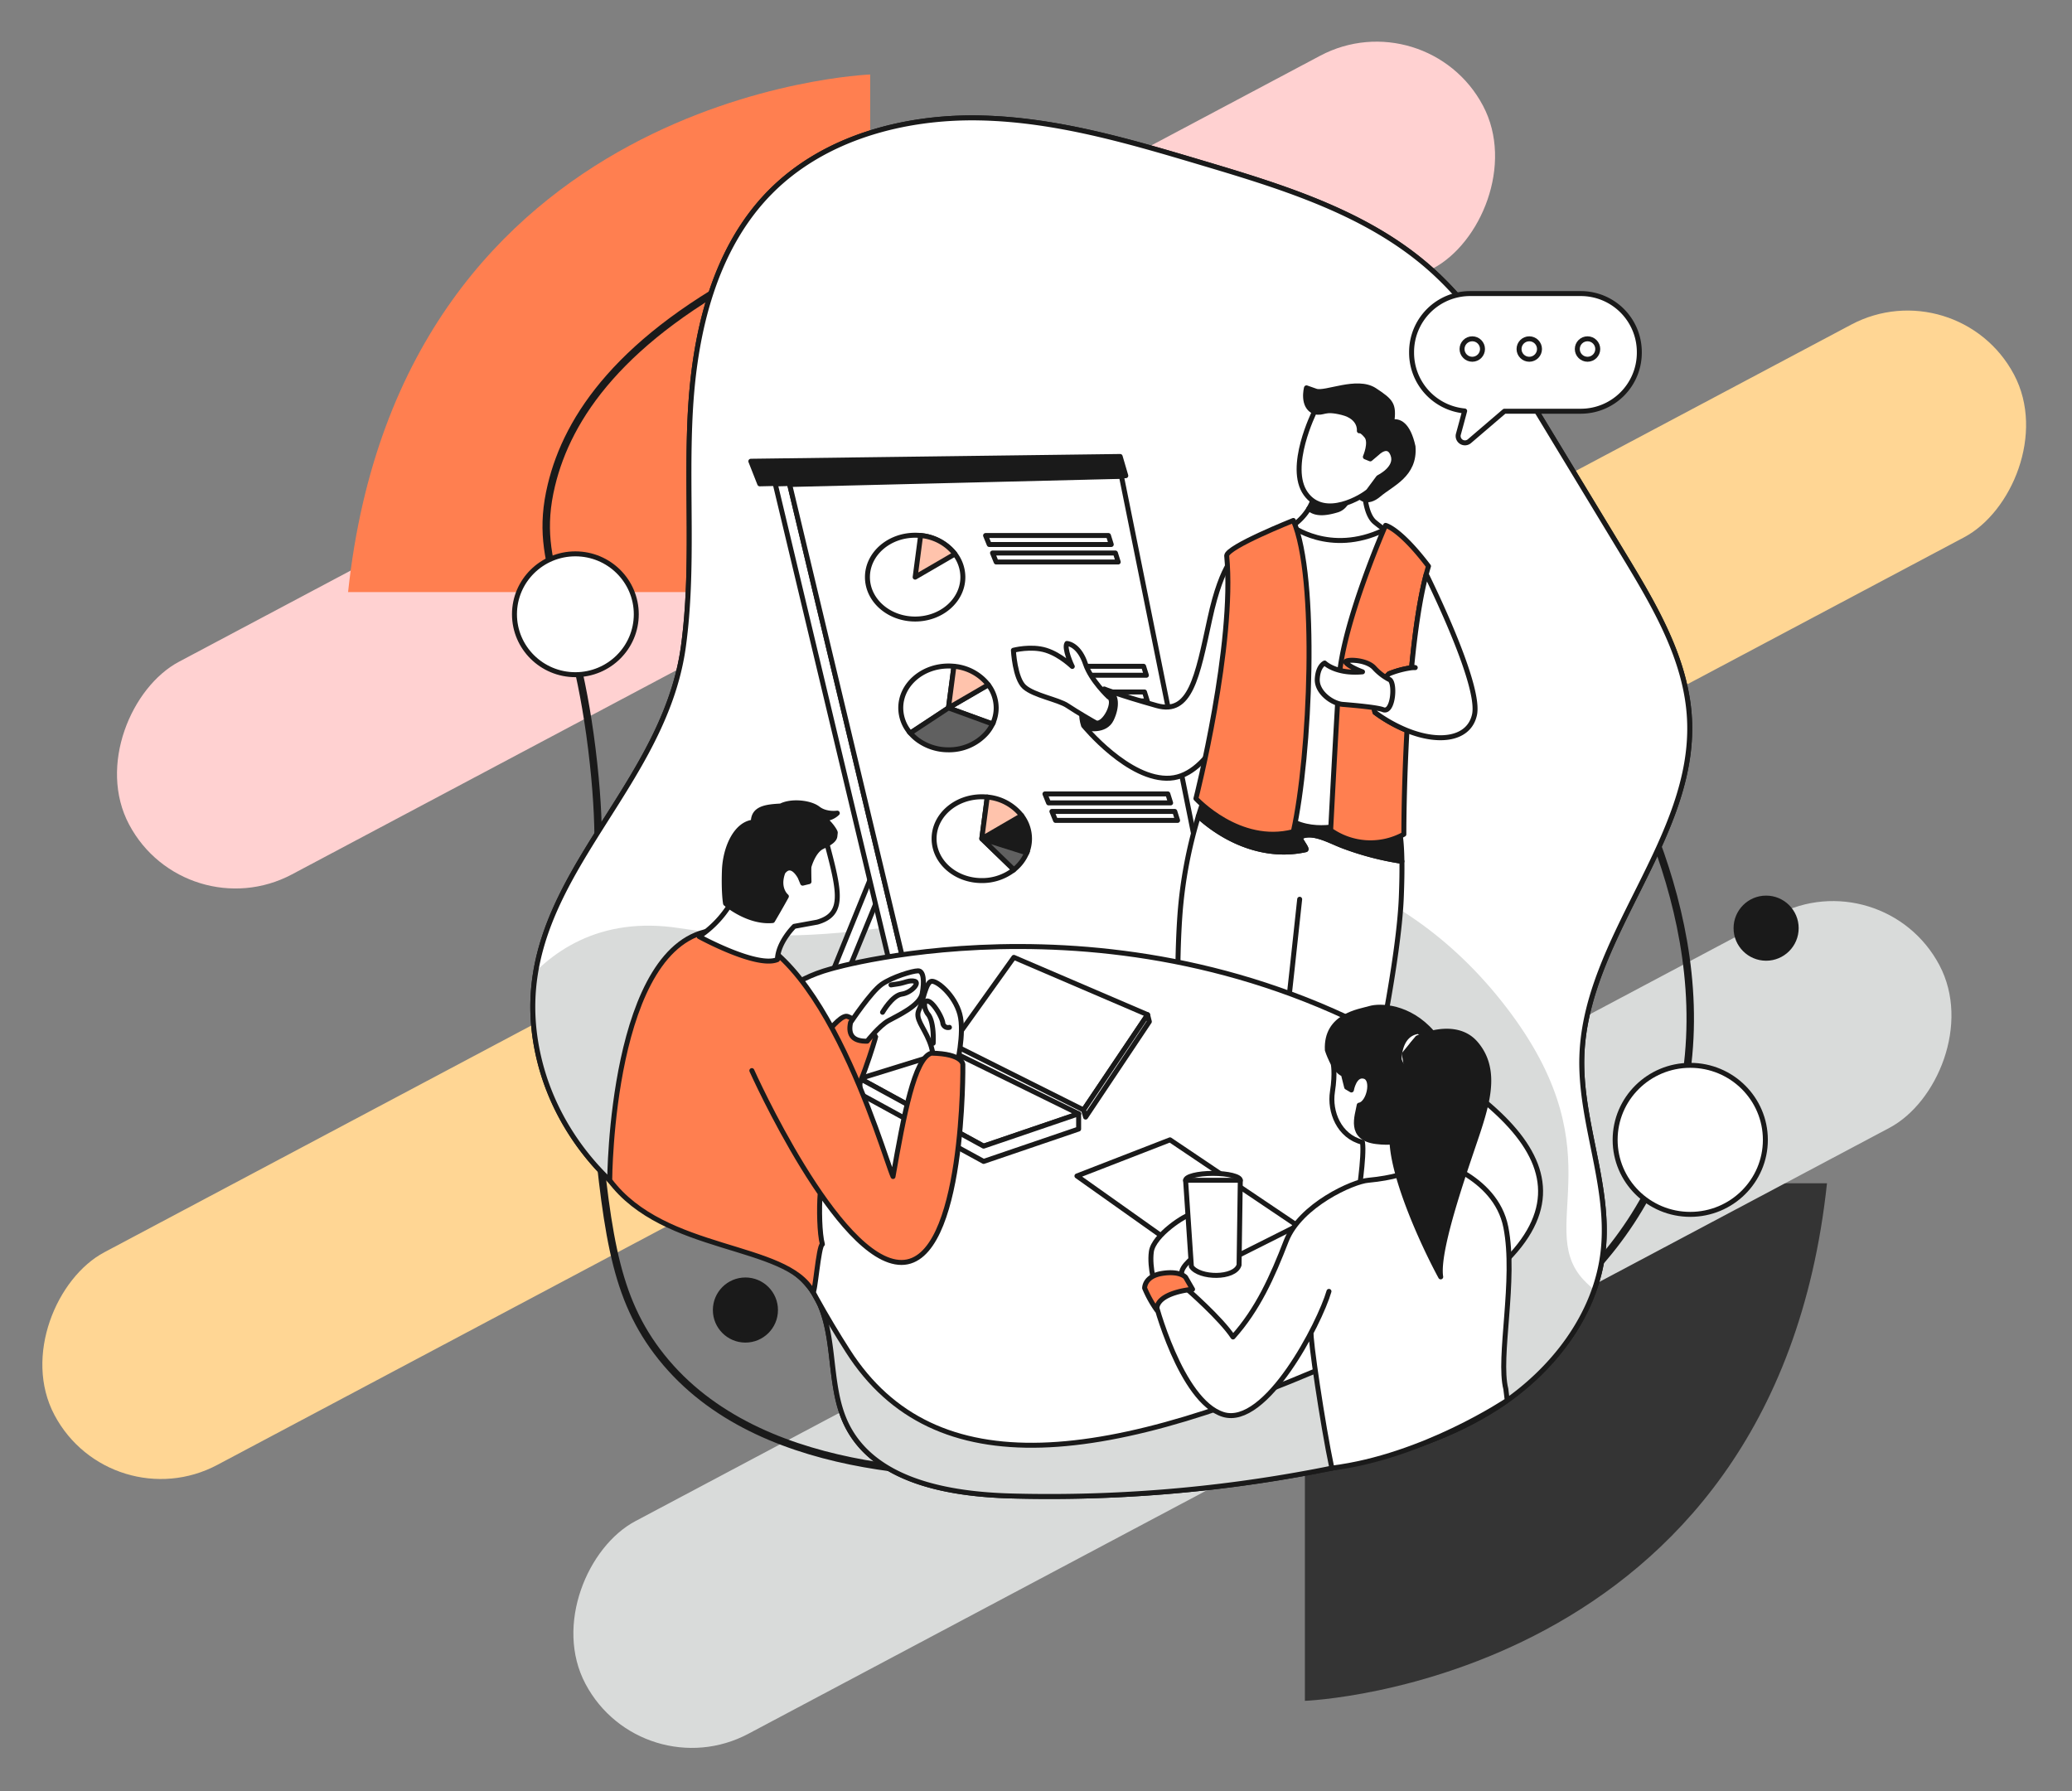 <svg xmlns="http://www.w3.org/2000/svg" width="834.685" height="721.664"><rect width="100%" height="100%" fill="#808080" stroke="none"/><defs><clipPath id="a"><path fill="#fff" stroke="#1a1a1a" stroke-linecap="round" stroke-linejoin="round" stroke-width="2" d="M60.684 212.789c4.267-31.516.989-63.553 2.827-95.3s9.778-64.986 32.135-87.6C117.193 8.089 149.301-.559 179.941.033s60.452 9.414 89.823 18.164c32.81 9.774 66.782 20.183 92.282 43.029 17.1 15.319 29.248 35.268 41.142 54.907l36.44 60.167c12.4 20.47 25.15 42.052 26.332 65.956 2.37 47.942-41.815 87.782-43.36 135.757-.846 26.264 11.375 51.958 8.622 78.091-2.742 26.057-20.452 48.81-42.416 63.089s-47.87 21.174-73.605 26.077a572.5 572.5 0 0 1-122.388 9.9c-25.472-.684-55.4-5.982-66.5-28.922-8.31-17.17-3.044-39.53-14.512-54.774-10.092-13.416-28.787-15.79-44.662-21.246-31.132-10.7-56.1-37.785-64.24-69.685-17.472-68.474 49.28-104.933 57.785-167.754" data-name="Path 180"/></clipPath></defs><g data-name="Group 2608"><path fill="#343434" d="M735.984 476.681c-21.493 201.39-210.322 208.5-210.322 208.5v-208.5Z" data-name="Path 3"/><g data-name="Group 1735" transform="rotate(62.03 1182.37 66.901)"><rect width="97" height="617.509" fill="#ffd1d1" data-name="Rectangle 339" rx="48.5" transform="translate(838 572.127)"/><rect width="97" height="893.763" fill="#ffd694" data-name="Rectangle 340" rx="48.5" transform="translate(1034 434)"/><rect width="97" height="617.509" fill="#d9dbda" data-name="Rectangle 341" rx="48.5" transform="translate(1230 572.127)"/></g><path fill="coral" d="M140.221 238.511c21.493-201.392 210.324-208.5 210.324-208.5v208.5Z" data-name="Path 4"/><g data-name="Group 32" transform="translate(207.251 47.479)"><path fill="none" stroke="#1a1a1a" stroke-linecap="round" stroke-linejoin="round" stroke-width="3" d="M99.936 59.511c-57.224 29.25-78.483 61.054-85.074 88.493-8.157 33.958 9.868 45.774 17.015 112.319 6.406 59.647-6.364 66.095 0 132.74 5.081 53.211 7.633 79.939 25.522 103.81 38.526 51.41 118.52 49.973 153.135 49.352 11.222-.2 211.771-6.4 255.223-134.442 24.993-73.648-16.058-146.15-30.626-171.882C343.808 78.613 130.315 61.496 99.936 59.511" data-name="Path 176"/><ellipse cx="12.112" cy="12.114" fill="#1a1a1a" stroke="#1a1a1a" stroke-linecap="round" stroke-linejoin="round" stroke-width="2" data-name="Ellipse 18" rx="12.112" ry="12.114" transform="translate(492.102 314.317)"/><ellipse cx="12.112" cy="12.114" fill="#1a1a1a" stroke="#1a1a1a" stroke-linecap="round" stroke-linejoin="round" stroke-width="2" data-name="Ellipse 19" rx="12.112" ry="12.114" transform="translate(80.921 468.152)"/><path fill="#1a1a1a" stroke="#1a1a1a" stroke-linecap="round" stroke-linejoin="round" stroke-width="2" d="M68.072 212.789c4.267-31.516.989-63.553 2.827-95.3s9.778-64.986 32.135-87.6C124.581 8.089 156.689-.559 187.329.033s60.452 9.414 89.823 18.164c32.81 9.774 66.782 20.183 92.282 43.029 17.1 15.319 29.248 35.268 41.142 54.907l36.44 60.167c12.4 20.47 25.15 42.052 26.332 65.956 2.37 47.942-41.815 87.782-43.36 135.757-.846 26.264 11.375 51.958 8.622 78.091-2.742 26.057-20.452 48.81-42.416 63.089s-47.87 21.174-73.605 26.077a572.5 572.5 0 0 1-122.388 9.9c-25.472-.684-55.4-5.982-66.5-28.922-8.31-17.17-3.044-39.53-14.512-54.774-10.092-13.416-28.787-15.79-44.662-21.246-31.132-10.7-56.1-37.785-64.24-69.685-17.472-68.474 49.28-104.933 57.785-167.754" data-name="Path 177"/><g data-name="Group 25"><path fill="#fff" d="M68.072 212.789c4.267-31.516.989-63.553 2.827-95.3s9.778-64.986 32.135-87.6C124.581 8.089 156.689-.559 187.329.033s60.452 9.414 89.823 18.164c32.81 9.774 66.782 20.183 92.282 43.029 17.1 15.319 29.248 35.268 41.142 54.907l36.44 60.167c12.4 20.47 25.15 42.052 26.332 65.956 2.37 47.942-41.815 87.782-43.36 135.757-.846 26.264 11.375 51.958 8.622 78.091-2.742 26.057-20.452 48.81-42.416 63.089s-47.87 21.174-73.605 26.077a572.5 572.5 0 0 1-122.388 9.9c-25.472-.684-55.4-5.982-66.5-28.922-8.31-17.17-3.044-39.53-14.512-54.774-10.092-13.416-28.787-15.79-44.662-21.246-31.132-10.7-56.1-37.785-64.24-69.685-17.472-68.474 49.28-104.933 57.785-167.754" data-name="Path 178"/><g clip-path="url(#a)" data-name="Group 24" transform="translate(7.388)"><path fill="#d9dbda" d="M-22.586 384.98s16.937-68.593 81.671-58.55 123.392-7.211 176.026-23.311 116.267.035 158.978 57.754 8.7 87.435 30.248 108.313 29.493 23.192 29.493 23.192-29.97 56.682-52.417 69.161-303.762 4.539-303.762 4.539L-.002 456.741Z" data-name="Path 179"/></g><path fill="none" stroke="#1a1a1a" stroke-linecap="round" stroke-linejoin="round" stroke-width="2" d="M68.072 212.789c4.267-31.516.989-63.553 2.827-95.3s9.778-64.986 32.135-87.6C124.581 8.089 156.689-.559 187.329.033s60.452 9.414 89.823 18.164c32.81 9.774 66.782 20.183 92.282 43.029 17.1 15.319 29.248 35.268 41.142 54.907l36.44 60.167c12.4 20.47 25.15 42.052 26.332 65.956 2.37 47.942-41.815 87.782-43.36 135.757-.846 26.264 11.375 51.958 8.622 78.091-2.742 26.057-20.452 48.81-42.416 63.089s-47.87 21.174-73.605 26.077a572.5 572.5 0 0 1-122.388 9.9c-25.472-.684-55.4-5.982-66.5-28.922-8.31-17.17-3.044-39.53-14.512-54.774-10.092-13.416-28.787-15.79-44.662-21.246-31.132-10.7-56.1-37.785-64.24-69.685-17.472-68.474 49.28-104.933 57.785-167.754" data-name="Path 181"/></g><g stroke="#1a1a1a" stroke-width="2" data-name="Group 26"><path fill="#fff" stroke-linecap="round" stroke-linejoin="round" d="m178.678 219.689-67.824 166.862h5.955l68.485-166.862Z" data-name="Path 182"/><path fill="#fff" stroke-linecap="round" stroke-linejoin="round" d="m110.856 147.699 46.618 195.372-5.8-.211-46.634-195.424 133.662-3.278.079.4Z" data-name="Path 183"/><path fill="#fff" stroke-linecap="round" stroke-linejoin="round" d="m285.542 347.801-128.056-4.679-.011-.052-46.619-195.373 127.925-3.139 5.736-.139Z" data-name="Path 184"/><path fill="#1a1a1a" stroke-linecap="round" stroke-linejoin="round" d="m95.213 138.332 148.783-1.92 2.268 7.743-147.463 3.281Z" data-name="Path 185"/><path fill="#fff" stroke-linecap="round" stroke-linejoin="round" d="M180.629 185.019c0 9.318-8.6 16.878-19.223 16.878s-19.216-7.56-19.216-16.878 8.6-16.878 19.216-16.878a21 21 0 0 1 2.2.111 19.73 19.73 0 0 1 13.831 7.448 15.37 15.37 0 0 1 3.192 9.319" data-name="Path 186"/><path fill="#ffc3ac" stroke-linecap="round" stroke-linejoin="round" d="m177.439 175.701-16.031 9.319 2.2-16.766a19.73 19.73 0 0 1 13.831 7.447" data-name="Path 187"/><path fill="#fff" stroke-linecap="round" stroke-linejoin="round" d="M194.05 237.702a15 15 0 0 1-1.467 6.473l-17.754-6.473 16.032-9.318a15.4 15.4 0 0 1 3.189 9.318" data-name="Path 188"/><path fill="#fff" stroke-linecap="round" stroke-linejoin="round" d="m177.031 220.935-2.2 16.767-15.362 10.134a15.5 15.5 0 0 1-3.856-10.134c0-9.323 8.605-16.878 19.218-16.878a21 21 0 0 1 2.2.111" data-name="Path 189"/><path fill="#ffc3ac" stroke-linecap="round" stroke-linejoin="round" d="m190.862 228.383-16.032 9.319 2.2-16.767a19.73 19.73 0 0 1 13.832 7.448" data-name="Path 190"/><path fill="#1a1a1a" stroke-linecap="round" stroke-linejoin="round" d="M207.476 290.384a15.1 15.1 0 0 1-1.121 5.693l-18.1-5.693 16.03-9.318a15.37 15.37 0 0 1 3.191 9.318" data-name="Path 191"/><path fill="#fff" stroke-linecap="round" stroke-linejoin="round" d="M201.176 302.881a20.7 20.7 0 0 1-12.919 4.38c-10.613 0-19.219-7.559-19.219-16.877s8.605-16.878 19.219-16.878a21 21 0 0 1 2.2.111l-2.2 16.767Z" data-name="Path 192"/><path fill="#ffc3ac" stroke-linecap="round" stroke-linejoin="round" d="m204.285 281.06-16.03 9.319 2.2-16.767a19.72 19.72 0 0 1 13.83 7.448" data-name="Path 193"/><path fill="#606060" d="M206.355 296.077a17 17 0 0 1-5.18 6.8l-12.92-12.5Z" data-name="Path 194"/><path fill="#606060" d="M192.584 244.174a16.3 16.3 0 0 1-2.316 3.577 20.16 20.16 0 0 1-15.438 6.828 20.77 20.77 0 0 1-12.416-4 18 18 0 0 1-2.947-2.745l15.363-10.133Z" data-name="Path 195"/><path fill="#fff" stroke-linecap="round" stroke-linejoin="round" d="M192.583 175.306h49.5l1.131 3.614h-49.166Z" data-name="Path 196"/><path fill="#fff" stroke-linecap="round" stroke-linejoin="round" d="M189.78 168.253h49.5l1.132 3.614h-49.165Z" data-name="Path 197"/><path fill="#fff" stroke-linecap="round" stroke-linejoin="round" d="M203.935 220.935h49.5l1.131 3.614h-49.165Z" data-name="Path 198"/><path fill="#fff" stroke-linecap="round" stroke-linejoin="round" d="M219.998 231.274h33.792l1.131 3.614h-33.456Z" data-name="Path 199"/><path fill="#fff" stroke-linecap="round" stroke-linejoin="round" d="M216.5 279.406H266l1.131 3.614h-49.165Z" data-name="Path 200"/><path fill="#fff" stroke-linecap="round" stroke-linejoin="round" d="M213.695 272.352h49.5l1.13 3.614H215.16Z" data-name="Path 201"/></g><g stroke="#1a1a1a" stroke-linecap="round" stroke-linejoin="round" stroke-width="2" data-name="Group 27"><path fill="#fff" d="M291.257 175.612s-6.049 2.647-11.154 26.283-7.84 38.692-21.363 34.887c-15.648-4.4-21.174-6.713-21.174-6.713-6.825 2.8-10.817 6.9-8.317 14.749 0 0 18.244 22.313 34.88 21.178s25.726-28.956 25.726-28.956" data-name="Path 202"/><path fill="#1a1a1a" d="M230.668 245.849s7.291 1.711 9.813-3.607 1.884-9.856-.6-10.777-6.664 1.63-7.656 3.828-5.106 7.852-1.557 10.556" data-name="Path 203"/><path fill="#fff" d="M239.364 233.284s-7.09-6.565-9.359-13.352-6.144-8.11-7.467-8.2c-1.23 1.891 1.89 8.888 2.174 9.266s-4.538-4.633-10.587-6.524-13.139 0-13.139 0 .567 11.358 4.442 14.8 13.612 5.052 17.3 7.51 11.1 6.829 11.559 6.961c3.53 1.03 8.416-9.038 5.077-10.461" data-name="Path 204"/><path fill="#1a1a1a" d="M331.504 157.932c3.306-1.1 4.513-4.3 5.339-7.754l-14.484 1.23a19.6 19.6 0 0 1-2.308 5.941c2.964 2.739 7.858 1.658 11.453.583" data-name="Path 205"/><path fill="#fff" d="M346.607 162.895c-4.112-3.36-4.208-13.186-4.208-13.186l-5.557.471c-.825 3.45-2.032 6.652-5.339 7.754-3.6 1.079-8.489 2.156-11.453-.584a22.6 22.6 0 0 1-9.224 8.525s19.565 10.4 29.3 9.36 12.194-8.32 12.194-8.32-1.604-.664-5.713-4.02" data-name="Path 206"/><path fill="#fff" d="M316.786 289.628c-1.195.4 2.784 4.774 1.989 5.172-15.794 3.51-31.585-2.893-43.282-13.466a183 183 0 0 0-7.393 39.4c-1.985 27.512 0 56.727 0 56.727l78.144 7.658s9.976-45.648 11.006-71.081c.244-6.043.3-10.8.25-14.54a116.6 116.6 0 0 1-24.007-6.292c-5.17-1.986-11.934-5.969-16.707-3.578" data-name="Path 207"/><path fill="#1a1a1a" d="M278.592 272.269s-1.349 3.327-3.1 9.066c11.7 10.573 27.488 16.977 43.282 13.466.794-.4-3.182-4.775-1.989-5.172 4.773-2.387 11.537 1.591 16.707 3.581a116.5 116.5 0 0 0 24.006 6.292c-.17-12.006-1.488-13.556-1.488-13.556Z" data-name="Path 208"/><path fill="#fff" d="M312.623 164.172s15.729 12.3 37.45 1.941c4.52 11.389-13.062 53.935-13.062 53.935l-2.836 64.668s-15.881 4.917-25.522-4.916c3.403-24.015 3.97-115.628 3.97-115.628" data-name="Path 209"/><path fill="coral" d="M313.756 162.186s-26.657 10.589-26.846 14.182c3.4 35.739-12.394 97.854-12.394 97.854s17.4 19 39.24 13.331c6.806-30.634 9.926-102.392 0-125.367" data-name="Path 210"/><path fill="#fff" d="M361.391 221.519c-.8 8.415-1.4 17.041-1.858 25.269a59.3 59.3 0 0 1-12.88-7.265c-2.267-8.319 5.673-15.584 5.673-15.584a37.8 37.8 0 0 1 9.065-2.42" data-name="Path 211"/><path fill="coral" d="M368.205 180.622q-.472 1.54-.915 3.219c-2.637 9.971-4.522 23.363-5.868 37.364a7 7 0 0 1-.032.314 37.7 37.7 0 0 0-9.064 2.419s-7.941 7.265-5.674 15.584a59.3 59.3 0 0 0 12.881 7.265c-.987 17.952-1.253 34-1.253 41.821a27.96 27.96 0 0 1-29.493-1.623s1.986-38.574 3.4-60.982 18.716-61.833 18.716-61.833 5.675 1.134 17.302 16.452" data-name="Path 212"/><path fill="#1a1a1a" d="M319.05 108.768s-1.985 7.469 3.214 9.644 22.308 28.174 22.308 28.174l-3.962 6.089s2.733 3.271 7.695-.984 14.605-7.847 13.661-19.287c-1.985-8.981-5.673-10.589-8.509-9.832.756-7 .094-8.225-7-12.858s-19.851 1.7-23.63.378Z" data-name="Path 213"/><path fill="#fff" d="M322.264 118.412s-11.154 22.313-3.5 33 23.16.946 25.24-1.04l4.065-5.483s7.751-3.687 5.86-9.076-6.429-.756-6.429-.756l-2.741 2.32-1.985-.807s2.553-5.862.474-8.414-2.9-2.08-2.9-2.08.721-5.484-6.935-7.375-6.989.562-11.149-.289" data-name="Path 214"/><path fill="#fff" d="M316.309 314.781s-1.139 10.356-3.062 28.363c-2.409 22.544-4.595 37.156-4.595 37.156" data-name="Path 215"/><path fill="#fff" d="M386.731 240.47c-2.152 9.76-13.9 11.674-27.2 6.319a59.3 59.3 0 0 1-12.88-7.266c-2.267-8.319 5.673-15.584 5.673-15.584a37.8 37.8 0 0 1 9.065-2.419 13 13 0 0 1 1.472-.056l-1.44-.259c1.345-14 3.229-27.393 5.867-37.364 5.668 11.618 21.786 46.002 19.443 56.629" data-name="Path 216"/><path fill="#fff" d="M352.182 226.145a22.1 22.1 0 0 1-5.937-4.68c-3.42-3.545-12.211-3.4-11.36-2.127s4.4 2.978 6.735 3.829c-10.705.993-15.242-3.545-15.242-3.545s-2.694 1.087-2.979 6.429 5.956 9.88 10.28 10.234 13.839 1.177 16.236 2.127c4.23 1.679 5.104-11.805 2.267-12.267" data-name="Path 217"/></g><path fill="#fff" stroke="#1a1a1a" stroke-linecap="round" stroke-linejoin="round" stroke-width="2" d="M127.349 342.861s123.736-36.588 240.855 37.439c55.015 34.036 74.481 70.2-27.558 116.573s-171.374 54.458-206.254 0-68.958-136.991-7.043-154.012" data-name="Path 218"/><g fill="#fff" stroke="#1a1a1a" stroke-linecap="round" stroke-linejoin="round" stroke-width="2" data-name="Group 28"><path d="m176.219 373.107 53.029 26.557 25.806-38.366-53.88-23.106Z" data-name="Path 219"/><path d="m255.751 364.084-.7-2.787-25.806 38.367.83 2.879Z" data-name="Path 220"/><path d="m227.268 401.197-38.285 13.046-49.812-27.231 36.295-11.248Z" data-name="Path 221"/><path d="M227.268 401.197v6.156l-38.285 13.046-49.812-27.226v-6.159l49.812 27.23Z" data-name="Path 222"/></g><g stroke="#1a1a1a" stroke-linecap="round" stroke-linejoin="round" stroke-width="2" data-name="Group 29"><path fill="coral" d="M119.113 378.245s11.127-17.777 15.145-16.231 11.283 7.789 11.283 8.068-7.573 25.94-11.283 26.095-15.145-17.932-15.145-17.932" data-name="Path 223"/><path fill="#fff" d="M135.392 364.435c.207-.309 8.244-12.366 12.519-15.355s12.416-5.462 14.683-5.462 2.576 4.329 1.648 9.172-9.891 8.863-13.6 10.923-8.553 8.245-8.553 8.245c-5.251.104-7.889-2.051-6.697-7.523" data-name="Path 224"/><path fill="#fff" d="M148.272 360.317s3.915-6.8 7.727-7.317 7.419-4.574 5.256-5.173-4.019.638-6.8 1.05l-2.781.413" data-name="Path 225"/><path fill="#fff" d="M168.261 380.717s1.339-2.679-1.132-8.76-5.865-9.079-4.169-12.629 2.726-11.074 4.995-11.486 9.375 5.565 11.437 13.191-1.339 21.436-1.339 21.436Z" data-name="Path 226"/><path fill="#fff" d="M168.673 372.782s.567-8.84-2.266-11.9c-1.8-2.783-1.546-5.874.515-4.947s5.152 6.029 5.615 8.554a2.11 2.11 0 0 0 2.679 1.906" data-name="Path 227"/><path fill="coral" d="M95.619 383.809s34.62 77.292 60.276 77.292 24.729-79.765 24.729-79.765 0-4.328-12.673-4.554c-6.8 1.938-11.128 24.96-15.456 49.693-4.018-8.965-30.292-103.57-72.022-99.242s-42.108 100.76-42.108 100.76c22.011 29.457 71.132 25.061 81.855 44.929.824 1.526 2.227-18.531 3.82-19.159-1.159-4.174-1.374-14.3-.883-20.5" data-name="Path 228"/><path fill="#fff" d="M74.394 329.808a42.3 42.3 0 0 0 14.63-16.9c10.51-20.61 19.783-30.71 34.826-28.031 6.8 25.558 10.3 35.575-1.854 39.12l-9.273 1.69s-6.6 6.39-6.8 13.4c-8.243 3.5-31.529-9.279-31.529-9.279" data-name="Path 229"/><path fill="#1a1a1a" d="M85.032 316.489s9.042 7.806 18.933 6.879c2.937-4.947 5.566-9.739 5.566-9.739s-3.866-3.092-1.394-9.739c3.555-4.792 6.956 2.01 6.956 2.01l1 2.4 2.551-.618s-.155-5.565 0-6.106 1.855-6.338 5.332-7.961 4.945-2.86 5.1-4.251l.154-1.391c.077-.7-3.555-5.857-5.486-5.672a7.97 7.97 0 0 0 6.3-2.212s-4.521.713-7.768-1.808-10.9-3.216-14.991-1.052c-5.95.309-11.129.927-11.051 6.492-7.032.7-11.359 10.357-11.668 19.555s.466 13.213.466 13.213" data-name="Path 230"/></g><g stroke="#1a1a1a" stroke-linecap="round" stroke-linejoin="round" stroke-width="2" data-name="Group 30" transform="translate(226.583 358.27)"><path fill="#fff" d="m0 67.993 37.489-14.556 51.379 34.585-35.487 17.816Z" data-name="Path 231"/><path fill="#fff" d="M31.864 113.642s-2.814-8.53-1.884-15.168 13.8-14.993 16.417-15.168l.175 12.4 2.1 3.668s-7.422 5.065-6.418 8.384-10.39 5.884-10.39 5.884" data-name="Path 232"/><ellipse cx="11.016" cy="2.777" fill="#fff" data-name="Ellipse 20" rx="11.016" ry="2.777" transform="translate(43.777 66.945)"/><path fill="#fff" d="M43.777 69.722h22.031l-.493 34.138c-1.747 5.59-16.069 5.357-19.211.616Z" data-name="Path 233"/><path fill="#fff" d="M113.109 77.542s2.795-17.546 1.922-23.135c-9.548-2.367-13.332-12.44-12.11-20.3s.27-11.534.27-11.534-4.4-8.437 2.757-15.074 35.278-7.162 34.4 18.166c-1.222 16.768-3.843 22.183-3.843 22.183l5.938 17.817s-25.555 17.26-29.334 11.877" data-name="Path 234"/><path fill="#fff" d="M101.525 114.478c-3.726 12.83-25.381 54.942-42.612 49.586S31.291 117.98 31.291 117.98s5.42-6.667 13.145-4.338c0 0 13.545 11.761 18.436 19.214 10.012-11.18 15.833-24.222 21.422-38.661s27.011-24.024 33.065-24.472c19.792-1.845 25.149-8.6 25.149-8.6s26.079 6.288 30.271 27.482-3.26 52.4 0 65.211l.555 4.571s-33.752 22.715-70.642 27.286c-3.725-17.468-8.983-53.366-8.316-54.656" data-name="Path 235"/><path fill="coral" d="M27.273 113.176s-.176-4.8 7.074-5.939 9.431 1.572 9.431 1.572l2.794 4.833s-14.758 1.194-14.409 8.355a45.4 45.4 0 0 1-4.89-8.821" data-name="Path 236"/><path fill="#1a1a1a" d="M100.88 17.279s2.619 8.3 6.461 9.695l1.311 5.24 1.92 1.136s1.135-6.638 5.24-5.5 1.745 11.091-2.1 11.616c-.7 4.279-4.395 13.275 6.9 14.672s16.766-2.911 17.813-6.289 14.146-26.725 4.716-37.555-21.132-11-25.149-9.781-17.812 2.792-17.112 16.766" data-name="Path 237"/><path fill="#fff" d="M129.816 21.064s-.232-10.248 7.685-11.3l3.725 1.98s-8.964-.583-8.267 13.624a7.52 7.52 0 0 1-3.143-4.304" data-name="Path 238"/><path fill="#1a1a1a" d="M137.179 12.377s15.225-7.383 23.492 2.282 5.123 22.125 1.513 33.537-17.5 48.792-15.642 60.438c-7.684-14.207-20.1-41.921-19.636-56.594a76 76 0 0 1 6.054-26.667l-1.076-6.521Z" data-name="Path 239"/></g><g fill="#fff" stroke="#1a1a1a" stroke-linecap="round" stroke-linejoin="round" stroke-width="2" data-name="Group 31" transform="translate(361.391 70.788)"><path d="M68.174 0H23.566A23.57 23.57 0 0 0 0 23.571v.25a23.57 23.57 0 0 0 21.377 23.466c-.729 2.8-1.665 6.24-2.524 9.365a2.751 2.751 0 0 0 4.441 2.822l14.113-12.081h30.768a23.57 23.57 0 0 0 23.567-23.571v-.25A23.57 23.57 0 0 0 68.174 0" data-name="Path 240"/><circle cx="4.12" cy="4.12" r="4.12" data-name="Ellipse 21" transform="translate(20.329 18.219)"/><circle cx="4.12" cy="4.12" r="4.12" data-name="Ellipse 22" transform="translate(43.291 18.219)"/><circle cx="4.12" cy="4.12" r="4.12" data-name="Ellipse 23" transform="translate(66.759 18.219)"/></g><ellipse cx="30.26" cy="30.02" fill="#fff" stroke="#1a1a1a" stroke-linecap="round" stroke-linejoin="round" stroke-width="2" data-name="Ellipse 24" rx="30.26" ry="30.02" transform="translate(443.39 381.687)"/><ellipse cx="24.535" cy="24.341" fill="#fff" stroke="#1a1a1a" stroke-linecap="round" stroke-linejoin="round" stroke-width="2" data-name="Ellipse 25" rx="24.535" ry="24.341" transform="translate(0 175.637)"/></g></g></svg>
